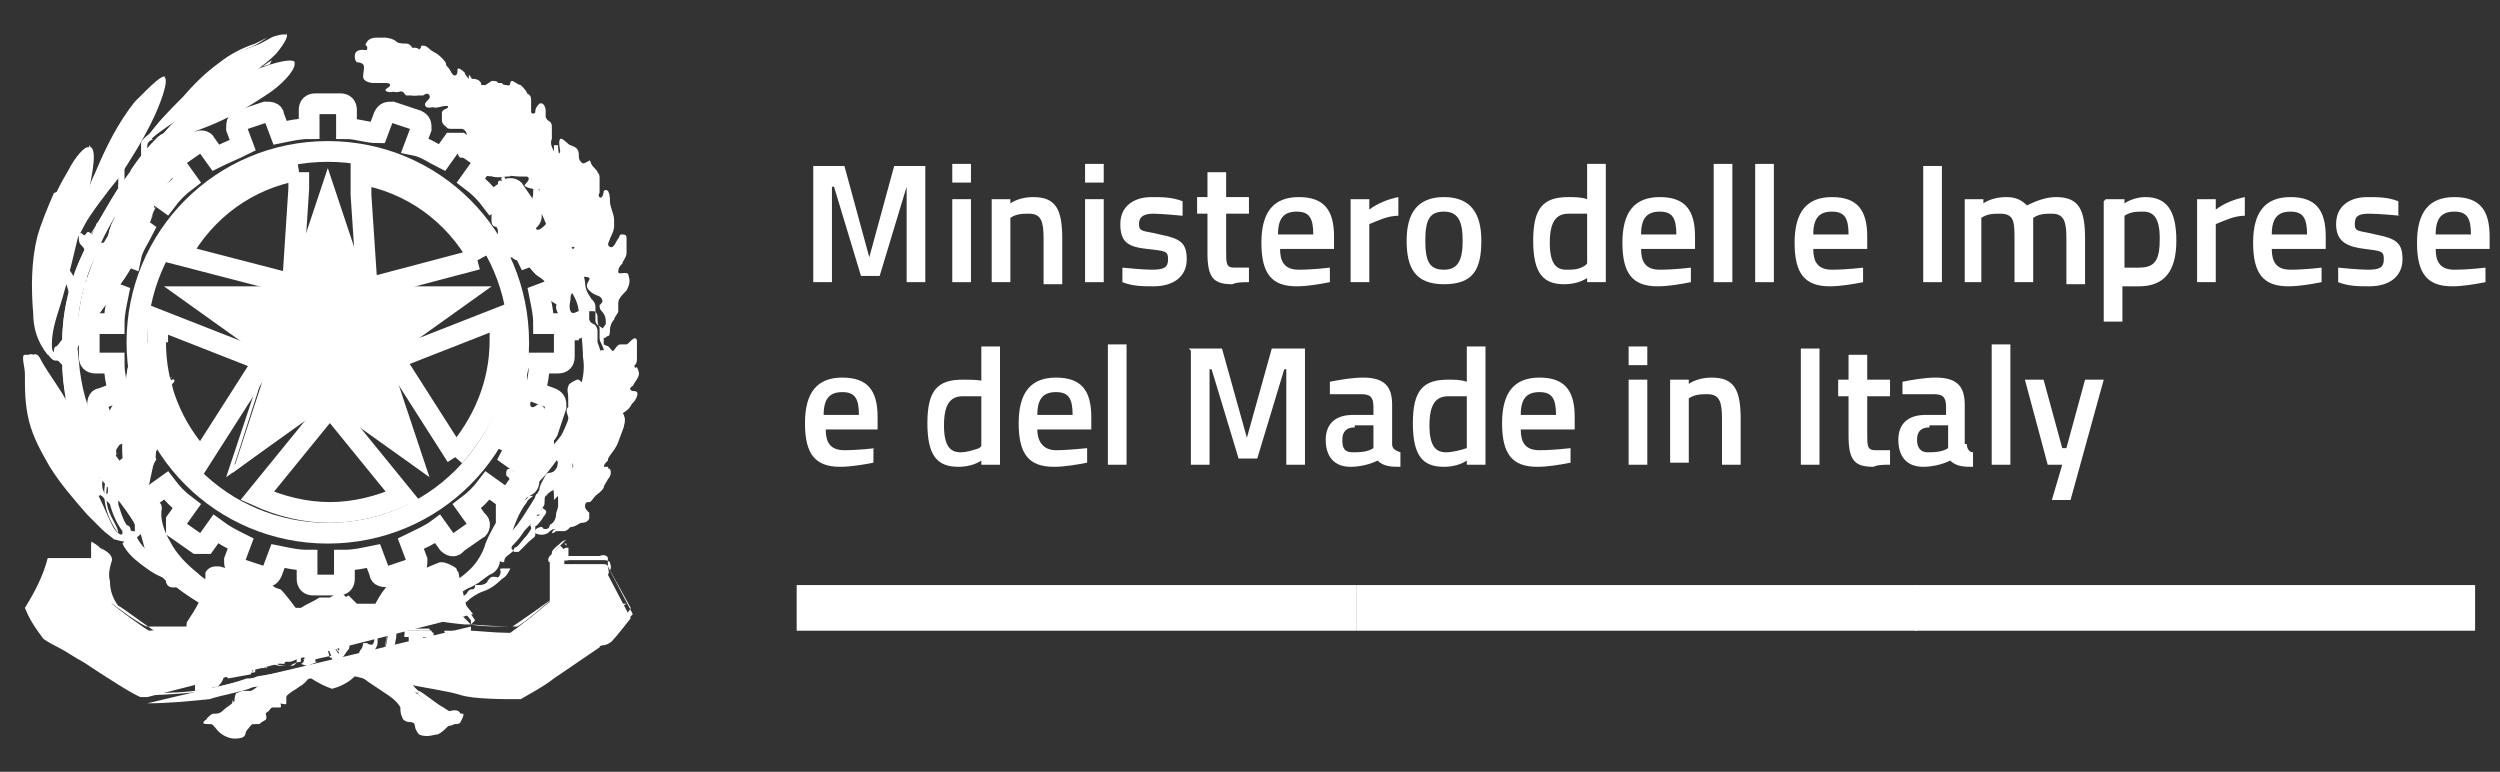 <?xml version="1.0" encoding="UTF-8"?>
<svg id="Layer_1" xmlns="http://www.w3.org/2000/svg" version="1.1" viewBox="0 0 120.5 37.2">
  <rect x="0" y="0" width="120.5" height="37.2" fill="#333333" stroke="none"/>
  <!-- Generator: Adobe Illustrator 29.5.1, SVG Export Plug-In . SVG Version: 2.1.0 Build 141)  -->
  <defs>
    <style>
      .st0 {
        fill: none;
        stroke: #fff;
        stroke-miterlimit: 10;
      }

      .st1 {
        fill: #fff;
      }
    </style>
  </defs>
  <path class="st0" d="M25,16.5c0,5.1-4.1,9.2-9.2,9.2s-9.2-4.1-9.2-9.2S10.7,7.3,15.8,7.3s9.2,4.1,9.2,9.2h0"/>
  <path class="st0" d="M27.4,15.9c0-.2-.1-.3-.3-.3h-.9c0-.5-.1-.9-.2-1.4l.8-.3c.2,0,.2-.2.2-.4h0l-.4-1.2c0-.2-.2-.2-.4-.2l-.8.3c-.2-.4-.4-.9-.6-1.3l.7-.5c.1,0,.2-.3,0-.4h0l-.7-1c0-.1-.3-.2-.4,0h0l-.7.5c-.3-.4-.6-.7-1-1l.5-.7v-.4l-1-.7h-.4l-.5.7c-.4-.2-.8-.5-1.3-.6l.3-.8c0-.2,0-.3-.2-.4h0l-1.2-.4c-.2,0-.3,0-.4.2l-.3.8c-.5,0-1-.2-1.5-.2v-.9c0-.2-.1-.3-.3-.3h-1.2c-.2,0-.3.1-.3.3h0v.9c-.5,0-.9.1-1.4.2l-.3-.8c0-.2-.2-.2-.4-.2h0l-1.2.4c-.2,0-.2.2-.2.4h0l.3.8c-.4.2-.9.4-1.3.6l-.5-.7c0-.1-.3-.2-.4,0h0l-1,.7c-.1.1-.2.3,0,.4l.5.7c-.4.3-.7.6-1,1l-.7-.5h-.4l-.7,1v.4l.7.5c-.2.4-.5.8-.6,1.3l-.8-.3c-.2,0-.3,0-.4.2l-.4,1.2c0,.2,0,.3.2.4h0l.8.3c-.1.5-.2.9-.2,1.4h-.9c-.2,0-.3.1-.3.3v1.3c0,.2.1.3.3.3h.9c0,.5.1.9.2,1.4l-.8.3c-.2,0-.2.2-.2.4h0l.4,1.2c0,.2.2.2.4.2h0l.8-.3c.2.4.4.9.6,1.3l-.7.5c-.1,0-.2.3,0,.4l.7,1c0,.1.3.2.4,0h0l.7-.5c.3.4.6.7,1,1l-.5.7v.4h0l1,.7h.4l.5-.7c.4.3.8.5,1.2.7l-.3.8c0,.2,0,.3.2.4h0l1.2.4c.2,0,.3,0,.4-.2h0l.3-.8c.5.1.9.2,1.4.2v.9c0,.2.1.3.3.3h1.2c.2,0,.3-.1.3-.3h0v-.9c.5,0,.9-.1,1.4-.2l.3.8c0,.2.2.2.4.2l1.2-.4c.2,0,.2-.2.2-.4l-.3-.8c.4-.2.9-.4,1.3-.7l.5.7c.1.1.3.2.4,0l1-.7c.1,0,.2-.3,0-.4l-.5-.7c.4-.3.7-.6,1-1l.7.5h.4l.7-1v-.4h0l-.7-.5c.2-.4.5-.8.6-1.3l.8.3c.1,0,.3,0,.4-.2h0l.4-1.2c0-.2,0-.3-.2-.4h0l-.8-.3c.1-.5.2-.9.2-1.4h.9c.2,0,.3-.1.3-.3v-1.3s.2,0,.2,0ZM23,12.5l-5.3,1.4-.3-4.5v-1c2.4.4,4.5,1.9,5.7,4.1M14.4,8.3v.8l-.3,4.6-5.4-1.4c1.2-2.2,3.3-3.7,5.7-4.1M7.6,16.5v-1.1l5.1,2-3,4.7c-1.4-1.5-2.2-3.5-2.2-5.6M15.9,24.7c-1.2,0-2.4-.3-3.5-.8l3.5-4.3,3.5,4.3c-1.1.5-2.3.8-3.5.8M22,22l-3-4.7,5.1-2v1.1c0,2.1-.8,4-2.2,5.6"/>
  <polygon class="st1" points="15.8 19.4 11.2 22.8 13 17.3 8.3 13.9 14 13.9 15.8 8.5 17.6 13.9 23.3 13.9 18.7 17.3 20.5 22.8 15.8 19.4"/>
  <path class="st1" d="M15.8,8.8l1.6,5v.2h5.5l-4.3,3.1h-.1v.3l1.6,5-4.3-3.1h-.1c0-.1-.1,0-.1,0l-4.3,3.1,1.6-5v-.3l-4.2-3.1h5.5v-.2l1.7-5s-.1,0-.1,0ZM15.8,8.1l-1.9,5.7h-6l4.9,3.5-1.9,5.7,4.9-3.5,4.9,3.5-1.9-5.7,4.9-3.5h-6s-1.9-5.7-1.9-5.7Z"/>
  <path class="st1" d="M22.6,3.8s-.2-.2-.2-.3c0,0-.2-.2-.3-.2s0,.2-.1.3-.2,0-.3-.2-.2-.2-.2-.3-.1-.2-.2-.3-.2-.2-.4-.3c-.2-.1-.3-.3-.5-.3s0,0-.2.2-.1,0-.2,0-.2-.3-.4-.3-.4,0-.5-.1c-.2-.2-.9-.3-1.1,0s0,.1,0,.3-.1.1-.2.1-.4,0-.4.3c0,.1,0,.2.1.3,0,0,.2,0,.3.1s0,.4,0,.6.3.3.5.3h.6c.13,0,.2.03.2.1,0,.1-.1.1-.2.2s.2.2.4.1.1,0,.3,0,.2.2.3.2h.5c.1-.1.5-.2.6,0s-.3.3-.2.5.5,0,.7,0h.4c.2,0,.5-.2.7-.3.2-.1.2-.4.2-.6s0-.4-.2-.6"/>
  <path class="st1" d="M22.5,4.2h-.8c-.2-.1-.5-.1-.8,0s-.6.1-.9.1c-.2,0-.3,0-.1,0,.5,0,1.1-.2,1-.3-.1-.2-.3-.3-.5-.4-.2,0-.4-.1-.5-.1-.2,0-.6-.2-.8-.3-.2,0-.5-.2-.7-.3-.3-.1-.3-.4-.1-.2s.4.2.5.3.4.1.2,0c-.1-.2-.2-.4-.3-.6,0,0,.4.5.6.6s.4.2.5.3c.1,0,0-.1,0-.3s-.2-.3,0-.3.4.6.5.6c.2.1.4.2.6.4.2.1.1-.1,0-.3l-.3-.4h0s.1.2.2.1v-.3s-.2-.2-.3-.2c-.2-.1-.3-.3-.5-.3s0,0-.2.2-.1,0-.2,0-.2-.4-.3-.4c-.2,0-.4,0-.5-.1-.2-.2-.9-.3-1.1,0s0,.1,0,.3-.1.1-.2.1-.4,0-.4.3c0,.1,0,.2.1.3,0,0,.2,0,.3.1s0,.4,0,.6.3.3.5.3h.6c.13,0,.2.03.2.1,0,.1-.1.1-.2.2s.2.2.4.1.1,0,.3,0,.2.2.3.2h.5c.1-.1.5-.2.6,0s-.3.3-.2.5.5,0,.7,0h.4c.2,0,.5-.2.7-.3.2-.1.2-.4.2-.6v-.3s-.1,0-.2.1"/>
  <path class="st1" d="M23,3.8h-.3c-.1,0,0,.2-.1.2h-.7c-.2,0-.3.1-.4.3h0v.4c0,.1.1.2.1.4s-.2.1-.3.3v.4c0,.2.2.3.3.4h.6c.2,0,.3.2.3.3,0,.3-.3.4-.4.6v.4h.4c.1,0,.4,0,.5.1s0,.3,0,.5.2.3.3.3c.2,0,.4.1.6,0h1.1c.2-.3.2-.6.1-.9,0-.2-.1-.4-.2-.6-.2-.4-.3-.9-.5-1.2,0-.1-.2-.2-.2-.3,0,0-.1-.2-.2-.3s-.1-.2-.2-.3,0-.1-.1-.2c0,0-.1-.2-.2-.3-.1-.1-.3,0-.3-.2s-.2-.3-.4-.3"/>
  <path class="st1" d="M25.4,7.5c0-.2-.1-.4-.2-.6-.2-.4-.3-.9-.5-1.2,0-.1-.2-.2-.2-.3,0,0-.1-.2-.2-.3l-.2-.2c-.3.4-.6.7-.9.3-.4-.5-1-.8-1.6-1.1v.6c0,.1.1.2.1.4s-.2.1-.3.3v.4c0,.2.2.3.3.4h.6c.2,0,.3.2.3.3,0,.3-.3.4-.4.6v.4h.4c.1,0,.4,0,.5.1s0,.3,0,.5.2.3.3.3c.2,0,.4.1.6,0h1.1c.2-.3.2-.6.1-.9"/>
  <path class="st1" d="M21.6,4.7v.6c.1,0,.1-.1.1-.2s-.1-.3-.1-.4"/>
  <path class="st1" d="M22.4,7s0,.1.2.2.4,0,.5.1.2.3,0,.3h-.9c-.1,0-.2-.3,0-.6"/>
  <path class="st1" d="M22.9,6.5s0,.2.2.3c.1.1.2.3.1.5,0,0,.4,0,.4-.3s-.1-.4-.8-.5"/>
  <path class="st1" d="M23.4,4.1h-.2c-.2,0-.1.2-.2.4,0,.1-.1.3-.1.4,0,.2,0,.3.2.4v.4c-.1,0-.2.2-.3.4,0,.1,0,.3.1.4.2.2.6.1.8.4s0,.2-.1.3c0,0-.2.1-.3.1,0,0-.2,0-.2.1-.1.1,0,.3.2.4,0,0,.2,0,.2.1h.2c.1,0,.2,0,.3.1,0,0,0,.1.1.2.2.3.7.3,1,.3h.3c.2.1,0,.3-.1.4s.3.2.4.2h.3s.1,0,.2-.1c0,0,.2,0,.3-.1.2-.1.2-.4.3-.6v-.8s0-.1-.1-.2c-.1-.2-.2-.4-.1-.6v-.5c0-.2,0-.3-.2-.4,0,0-.1-.1-.1-.2v-.3c0-.1-.1-.4-.3-.3-.1.1-.2.2-.2.4,0,.1-.2.1-.2,0v-.5c0-.2,0-.3-.2-.4,0-.1-.2-.3-.3-.4-.1,0-.2-.1-.4-.2-.2,0,0,.3-.3.2,0,0-.2,0-.2-.1h-.2c0-.1-.2-.1-.3-.1"/>
  <path class="st1" d="M24.6,8.5c-.3,0-.6.1-.9,0-.6,0-.7-.4-.5-.7s1.2.2,1.4.6"/>
  <path class="st1" d="M3.1,16.4c0-.3-.3.3-.4.3s-.1.2-.1.3c0,.5.5.3.6,1.2s.2-.8,0-1.9"/>
  <path class="st1" d="M3.6,13.6c0-.3-.2-.5-.4-.8s-.1.6-.1.7c.2.4.3.8.2,1.2-.1.9.3-1.1.3-1.1"/>
  <path class="st1" d="M4.5,11.4s-.2-.3-.3-.2-.1.2-.2.1-.2-.1-.2.1,0,.3.1.4c.1.1.2.2.2.4,0,.1.4-.8.4-.8"/>
  <path class="st1" d="M6,8v.7c0,.1-.2.3-.3.4v-.7c0-.3.2-.3.2-.3"/>
  <path class="st1" d="M4.6,11.7h.7c.3-.1.2.2-.1.3h-.7v-.2l.1-.1Z"/>
  <path class="st1" d="M4.4,13.8c-.3,0-.5.2-.8.4-.2.2.2-.9.3-1s.3,0,.3.2-.2.2-.2.2h.5c.2,0,0,.1,0,.1"/>
  <path class="st1" d="M7.4,6.7s-.3.1-.3.3v.4l-.3.3v-.8c0-.2.5-.5.7-.7s-.2.5-.2.5"/>
  <path class="st1" d="M5.2,22.9v.8c0,.2-.2.1-.3,0s-.2,0,0,.2.3.3.4.4c.1.4.3.9.6,1.3,0,.3,0,.6.6,1.3.5.5,1.1.8,1.7,1.1,0-.5-.3-.9-.7-1.2-.4-.2-.7-.5-.9-.9-.1-.2,0-.3-.2-.3s0-.2-.3-.3c-.2-.3-.3-.7-.4-1,0-.2,0-.5.3-.5.2,0-.4-.5-.7-.9"/>
  <path class="st1" d="M16.9,32.2s.6.5.9.7l.9.6c.3.2.5.4.6.6,0,.2,0,.3.1.5,0,.1.2.2.3.2s.3,0,.3.2c0,.1.1.3.2.4.2.1.5.1.8,0,.2-.1.4-.2.5-.4,0,0,.4,0,.5-.2s.3-.2.2-.4-.3-.2-.6-.1c-.5-.2-1-.4-1.4-.8-.4-.2-.6-.6-.9-.9l-2.5-.5v.2l.1-.1Z"/>
  <path class="st1" d="M19.4,34.1c0,.2,0,.3.1.5,0,.1.2.2.3.2s.3,0,.3.2c0,.1.1.3.2.4v-.3c.1-.1.2-.2.4-.3.1,0,0-.2,0-.1s-.2.2-.3.3-.1,0,0-.2.3-.2.2-.2-.2-.1-.3-.2c-.2-.2-.4-.3-.6-.5s-.5-.3-.6-.4,0,0,.2-.1.7,0,1,0c-.3-.2-.5-.5-.7-.8l-2.5-.5h0v.2s.6.5.9.7l.9.6c.3.2.5.4.6.6M19.6,34.3h.3s.1.2,0,.2h-.3s-.1-.2,0-.3"/>
  <path class="st1" d="M15.2,32.3c-.2.2-.3.4-.5.6-.2.2-.5.3-.6.4s-.3.2-.3.3v.3c0,.1-.2,0-.4,0s-.1,0-.3.2c0,0-.2.2-.3.2,0,0-.2,0-.1,0s.2.3.1.4c0,0-.2.1-.3.2h-.3c-.1,0-.2.2-.3.3s0,.2-.2.3c-.3,0-.6,0-.9-.2-.2-.1-.4-.3-.5-.5h-.3c-.1,0-.1-.1,0-.2s.2-.2.3-.2c.2,0,.3,0,.5-.2.1-.1.3-.2.5-.4,0,0,0-.3.1-.4.1,0,.2-.1.3-.1h.4s.2-.1.3-.2c.1,0,.3-.1.4-.2l.5-.4,2.1-.3s-.2.1-.2.1Z"/>
  <path class="st1" d="M13,32.6s-.4.3-.5.4h.4c.1,0,.4-.1.5,0s.1.2,0,.3-.2.2-.4.3c-.2,0-.3.2-.4.3,0,0-.3.3-.4.4s-.2.2-.1.3,0,0,.1,0c0,0,.2-.1.3-.1h.1c.1,0,.2-.1.3-.2.1,0,.1-.2.2-.2h.4c.1,0,0-.2,0-.3s.2-.2.3-.3.4-.2.6-.4c.2-.2.4-.4.5-.6l-2.2.3s.3-.2.3-.2ZM12.4,34.7h-.5s0,.2-.2,0c-.2-.1-.5-.2-.8-.2s-.7,0-.5,0,.3,0,.8.2c.3,0,.5.2.5.5,0-.1.2-.3.3-.3h.3c.1,0,.2,0,.3-.2v-.3c0-.1-.2.2-.3.2M11.3,33.9h.5c.2-.1.3-.3.3-.5h-.1c0,.13-.03.23-.1.3-.1.1-.3.2-.5.2-.1,0-.2-.1-.2-.2v.2c0,.1.1.2.2.2"/>
  <path class="st1" d="M7.1,33.6h-.3c-.2,0-1.9-1.1-2.8-1.7-.4-.2-.8-.5-1.2-.7-.2-.1-.4-.2-.7-.4-.3-.4-.6-.8-.8-1.3h0c.5-.8.9-1.6,1.1-2.5h2v-.8h.1c.5.3.7.5.7.8h0c-.1.4-.1.7-.1,1,0,.4.1.8.3,1.1.2.2,1.7,1.3,1.8,1.3l1.9-.2h-.1v-.2c.2-.3.4-.6.6-1,.2-.4.3-.8.3-1.2v-.2c.1-.2.3-.3.5-.3h.2c.1,0,2.4.9,2.5.9s.8.9.9,1.1h.5c.3-.2.6-.3.9-.5h.5l.5-.3h0l.6.6h1.1c.2-.4.4-.7.7-1,.1,0,2.1-.9,2.4-1h.1c.2,0,.6.2.7.3l.4,1.7.4.5M22.7,30.2v.2c.2,0,1.2.1,1.7.1h.2c.7-.5,1.3-1,1.9-1.5v-1.9c-.1,0-.1-.2,0-.3h0l.5-.5h0l.2.2h0v.7h1.8c.1,0,.3,0,.3.1s.1.3,0,.4l1.1,2.1h0s-.7.9-.9,1.1c-.1.1-.3.2-.4.2,0,0-.2,0-.2.1l-2.2,1.5c-.5.4-1.1.7-1.6,1h-.2c-.6,0-2.1,0-2.7-.2s-2.1-.4-2.4-.5h-1.2c-.5-.1-1-.3-1.5-.4-.3.3-.7.5-1.1.6-.3-.1-.7-.3-1-.5l-2.5.4c-.2,0-.3,0-.5.1-.6.2-1.3.3-1.9.5-1,.1-2,.2-3,.2"/>
  <path class="st1" d="M27.1,26.1l.2.2v.7h1.8c.1,0,.2,0,.3.1,0,.1.1.2,0,.4l1.1,2.1s-.7.8-.9,1-.5.2-.6.4l-2.2,1.5c-.4.2-1.5,1-1.6,1h-.2c-.6,0-2.1,0-2.7-.2s-2.1-.4-2.4-.5-.8,0-1.2-.2c-.5-.1-1-.3-1.5-.4-.3.3-.7.5-1.1.6h0c-.3-.1-.7-.3-1-.5l-2.5.4c-.3,0-1.4.4-2.5.6-1,.1-2,.2-2.9.2h-.3c-.2,0-1.9-1.1-2.8-1.7s-1.3-.7-1.8-1c-.3-.4-.6-.8-.8-1.3.5-.7.9-1.6,1.1-2.4h2v-.8c.7.3.8.5.8.7-.1.3-.2.7-.1,1,0,.4.1.8.4,1.2.1,0,1.8,1.3,1.9,1.3l2-.2-.2-.2c.2-.3.4-.7.6-1.1.2-.4.3-.9.4-1.3.1-.1.3-.2.4-.2h.2c.2,0,2.4.9,2.5.9s.9,1.1.9,1.1h.5c.3-.2.6-.3.9-.5h.5l.5-.3.6.6h1.1c.2-.3.5-.7.7-1,.1,0,2.1-.9,2.3-1h0c.2,0,.6.2.6.3s.4,1.7.4,1.7l.4.6-.2.2s1.3.1,1.9.1h.3c.2,0,1.9-1.5,1.9-1.5v-1.9s-.1-.2,0-.3l.5-.5M27.1,26.1h0c-.2.2-.4.3-.5.5v.4s.1.1.1.2v1.6c-.7.5-1.4,1-2,1.4h-.2c-.5,0-1.4,0-1.8-.1h0v-.2h0l-.4-.5c-.1-.5-.3-1.6-.4-1.7s-.5-.4-.7-.4h-.1c-.2,0-2.2.9-2.4,1-.3.3-.5.6-.7,1h-1l-.6-.6h0l-.5.3h-.5c-.3.1-.6.3-.9.5h-.4c-.3-.4-.6-.7-.9-1.1-.1,0-2.4-.9-2.5-1h-.1c-.2,0-.4.1-.5.3v.2c0,.4-.2.9-.5,1.2-.1.4-.3.7-.6,1v.1h-1.9c-.2,0-1.6-1-1.8-1.2-.2-.3-.3-.7-.3-1.1,0-.3,0-.6.1-.9h0c0-.4-.2-.6-.7-.9h0v.8h-2.1c-.2.8-.6,1.6-1.1,2.4h0c.2.5.5.9.8,1.3.2.1.4.3.7.4.4.2.8.4,1.2.7.9.6,2.6,1.6,2.8,1.7h.3c1,0,2,0,3-.2.7-.1,1.3-.3,1.9-.5.2,0,.3,0,.5-.1l2.5-.4c.3.2.7.4,1,.5h0c.4-.2.8-.4,1.1-.6.5.2,1,.3,1.5.4h1.3c.3,0,1.6.3,2.4.5s2.1.2,2.7.2h.2c.6-.3,1.1-.6,1.6-1l2.2-1.5s.1,0,.2-.1c.2,0,.3-.1.4-.2.2-.2.9-1,.9-1.1h0l-1.1-2v-.4c0-.1-.2-.2-.4-.1h-1.6v-.6h-.1l-.2-.2h0"/>
  <path class="st1" d="M18.6,29.5l2.8-1.6c.2-.1.3-.2,0-.2-.4,0-.8.2-1.2.4-.4.2-1,.5-1.1.5-.2.2-.3.4-.4.6s0,.2,0,.2"/>
  <path class="st1" d="M5.2,26.9c0-.1-.4-.3-.5-.4v.7c.3,0,.6,0,.5-.2"/>
  <path class="st1" d="M2.9,27.4c-.2,0-.3.1,0,.2.9.4,1.7.9,2.5,1.5-.1-.3-.2-.7-.2-1v-.8h-2.4"/>
  <path class="st1" d="M29.1,27.3c.3-.1,0-.1-.2-.1h-2.1v1.7h-.2c.4-.4.9-.7,1.4-1s.9-.5,1.1-.6"/>
  <path class="st1" d="M10.5,27.8c.8.5,1.5.9,2.4,1.3.3.2.7.3,1.1.3-.2-.3-.7-.9-.8-.9s-1.9-.7-2.4-.9c-.3,0-.4.1-.3.2"/>
  <path class="st1" d="M16,30.3c0,.2.1.4.2.5.2.3.2.7,0,1-.1,0-.3.2-.5.2h-.4c-.1,0-.5.1-.7.2l-1,.2,1.4-.2c.3.2.7.3,1,.5.4-.2.8-.4,1.1-.6h0s0-.1.1-.2c.2-.1.7-.4.8-.5.1-.1.2-.3.2-.4v-.6c0-.2-1.3-1.2-1.3-1.2.3.4.7.9,1.1,1.3,0,.1.1.3,0,.5,0,.1-.2.1-.3,0h-.2s0,.2-.1.3-.1.3-.2.3h-.3c-.2.2-.4.3-.6.5-.2,0-.3,0-.4-.1.4-.2.5-.2.6-.3s.2-.3.3-.4,0-.4,0-.6-.1-.3-.3-.5c-.1-.3-.2-.6-.4-.9-.2-.2-.6-.1-1.1-.1h-.2c.3,0,.7,0,1,.1.2.2.3.4.3.7"/>
  <path class="st1" d="M27.4,27v-.6h-.1c-.1,0-.3.2-.4.3-.1.1,0,.4.5.3"/>
  <path class="st1" d="M3.1,30.6h0l-.2-.2c-.1,0-.2-.2-.2-.3v-1h.3c.1,0,.2,0,.3-.1v-.2s0-.2-.2-.2h-.1l-.7,1c0,.1-.2.2,0,.3h0l-.5-.3h0c.1,0,.2-.1.2-.2l.6-.9h0s.2-.2,0-.3h0l.6.4c.1,0,.2.2.3.4v.4c-.1.1-.3.2-.5.2h-.2v.6c0,.2.1.4.2.6h0"/>
  <path class="st1" d="M2.7,28.1l.6.4c.3.2.4.5.2.7,0,.1-.3.2-.4.2h-.2v.7c0,.2.1.4.2.6h-.2c-.1-.2-.2-.4-.1-.5v-1h.3c.1,0,.2,0,.3-.2v-.4h-.2l-.7,1c0,.1-.2.3-.1.4h0l-.5-.3h0c.1,0,.2-.2.3-.3l.6-.9c0-.1.2-.3.1-.4h0M2.7,28.1h0v.3h0l-.6.9h0s-.1.2-.2.2h0l.5.3h0v-.3h0l.3-.4v.9c0,.1.1.3.2.3h.2v.1h0c0-.2-.1-.4-.2-.6v-.5h.2c.2,0,.4,0,.5-.2,0-.1.1-.3,0-.4,0-.2-.2-.3-.3-.4l-.5-.4h0M2.7,29.1l.3-.5h.1l.1.2v.2s-.1.1-.2.1h-.3"/>
  <path class="st1" d="M4.1,31.3h0l-1-.6h0c.1,0,.2-.1.2-.2l.6-1s.1-.2,0-.3,0,0,0,0h0l.8.5c.1,0,.2.1.2.1h0v.3h0s-.3-.2-.4-.3h-.3c0-.1-.2.3-.2.3l.2.2h.1l-.2.3h0s0-.1-.1-.2h-.2l-.3.4.3.2c.1,0,.3.1.4.1h.1l-.3.2h0"/>
  <path class="st1" d="M4.1,29l.8.5s.1,0,.2.1h0v.3h0c0-.1-.3-.3-.4-.4,0,0-.2,0-.3-.1l-.3.4.3.2h.1l-.2.2h0s-.1-.2-.2-.2h-.2c0-.1-.4.5-.4.5l.3.2c.1,0,.3.1.4.1h.1l-.3.2-1-.6h0c.1,0,.2-.2.3-.3l.6-.9c0-.1.2-.3.1-.4h0M4,28.9h0v.3h0l-.6.9h0s-.1.2-.2.2h0l1,.6h0l.3-.2h-.1c-.1,0-.3,0-.4-.1l-.2-.2.3-.5h.1l.1.2h0l.2-.2h0l-.2-.2.2-.3h.2v.1c.1,0,.4.2.4.3s0,0,0,0h0v-.3M5,29.4h-.2l-.8-.5h0"/>
  <path class="st1" d="M4.7,31.7h0l-.5-.3h0c.1,0,.2-.1.2-.2l.6-1s.1-.2,0-.3h0l.6.3c.1,0,.3.2.3.4v.4c-.1.2-.3.3-.5.2-.1,0-.3,0-.4-.1,0,0-.1,0-.2-.1h.3c.1,0,.3,0,.3-.2s0-.3-.1-.4h-.1l-.6,1c0,.1-.1.2,0,.3h0"/>
  <path class="st1" d="M5.2,29.8l.6.4c.3.2.5.5.3.8,0,.1-.2.2-.4.2h-.4s-.1,0-.2-.1h.3c.1,0,.3,0,.4-.2s0-.4-.2-.5h-.2l-.7,1c0,.1-.1.2,0,.4h0l-.5-.3h0c.1,0,.2-.2.3-.3l.5-.9c0-.1.2-.3,0-.4h0M5.3,29.7h0v.3h0l-.5.9h0s-.1.2-.2.2h0l.5.3h0v-.4h0l.2-.4h0l.2.2c.1,0,.3.1.4.1.2,0,.4,0,.5-.3v-.5c0-.2-.2-.3-.4-.4l-.6-.3h0M5.3,30.7l.3-.6h.1c.1.1.2.3.2.4h0c0,.1-.2.2-.3.2h-.3"/>
  <path class="st1" d="M6.4,32.7h0c-.1-.1-.2-.3-.1-.4v-1.7h0l.4.2h0v1.4l.7-.8c.2-.2.3-.3.2-.4s0,0,0,0h0l.4.2h0l-1.4,1.5s-.2,0-.2,0Z"/>
  <path class="st1" d="M6.2,30.5l.4.2h0v1.6l.7-.8c.1-.2.3-.3.2-.5h0l.4.2-1.4,1.5c-.1-.1-.2-.3-.2-.5v-1.7h0M6.3,30.4h0v.3h0v1.3c0,.2,0,.3.1.5h0l1.4-1.5h0l-.4-.2h0s0,.2-.2.4h0l-.6.7v-1.1h0v-.2h0l-.4-.2h0"/>
  <path class="st1" d="M7.9,33h0s.1-.2,0-.3v-1.1c0-.1,0-.3-.1-.3s0,0,0,0h.7c.4,0,.6.2.6.4s0,.3-.2.4c.2,0,.4.3.4.5s-.1.4-.3.5c-.2,0-.4.1-.6.1h-.5M8.6,32.8h0c.1,0,.2,0,.3-.1v-.2c0-.2-.2-.3-.4-.3h-.2v.6s.3,0,.3,0ZM8.3,31.9h0s.4,0,.4-.3c0-.1-.1-.2-.3-.2h-.2v.5h.1Z"/>
  <path class="st1" d="M8.6,31c.4,0,.5.2.6.4,0,.2-.1.3-.3.4.3,0,.5.2.5.5,0,.2-.1.4-.3.5-.2,0-.4.1-.6.1h-.5c.1,0,.1-.3.1-.4v-1.1c0-.1,0-.3-.1-.4h.7M8.3,31.8h0c.2,0,.4,0,.4-.3,0-.2-.1-.3-.3-.3h-.2v.5M8.6,32.7c.2,0,.4-.1.4-.4s-.2-.4-.5-.4h-.3v.7h.3M8.5,30.9h-.7v.3h0v1.1h0v.3h.5c.2,0,.4,0,.6-.1.2-.1.4-.3.4-.6,0-.2-.2-.4-.4-.5.1,0,.2-.2.2-.3,0-.3-.2-.5-.6-.5M8.3,31.1h.1c.1,0,.2,0,.2.2h0s0,.1-.1.2h-.3v-.5s.1.1.1.1ZM8.3,31.9h.2c.2,0,.4,0,.4.3v.2s-.2.1-.3,0h-.2v-.6s-.1.1-.1.1Z"/>
  <path class="st1" d="M9.4,32.9h0v-1.4c-.1-.1-.1-.3-.2-.3s0,0,0,0h.8c.3,0,.5.1.5.4,0,.2,0,.3-.2.4.2,0,.4.2.5.5,0,.2-.1.4-.3.6-.2,0-.4.1-.6.2h-.5M9.8,32.7h.2c.1,0,.2,0,.3-.1v-.2c0-.2-.2-.3-.4-.3h-.3v.7s.2-.1.2-.1ZM9.8,31.8h0s.4,0,.4-.3c0-.1-.1-.2-.3-.2h0l-.2-.2v.7h.1Z"/>
  <path class="st1" d="M10,30.9c.3,0,.5.1.5.3s0,.3-.2.4c.3,0,.5.2.5.5,0,.2-.1.4-.3.5-.2,0-.4.2-.6.2h-.5c.1,0,.1-.3,0-.4v-1.1c-.1-.1-.1-.3-.3-.4h.8M9.7,31.6h0c.2,0,.4,0,.4-.3,0-.1-.1-.3-.3-.3h-.2v.6M9.8,32.5h.2c.2,0,.5-.1.4-.4,0-.2-.2-.4-.4-.3h-.3v.7M10.1,30.8h-.8v.1h0s.1.1.1.3h0v1h.1v.3h.5c.2,0,.4,0,.6-.2.2-.1.3-.3.3-.6,0-.2-.2-.4-.4-.5.1,0,.2-.2.1-.4,0-.3-.2-.4-.6-.4M9.7,31h.2c.1,0,.2,0,.2.2s-.3.3-.4.3h0v-.5ZM9.8,31.7h.2c.2,0,.3.1.4.3v.2s-.2.1-.3.1h-.2v-.6s-.1,0-.1,0Z"/>
  <path class="st1" d="M10.9,32.6h0v-.3l-.2-1.1c0-.1,0-.3-.1-.3h.5c-.1,0,0,.1,0,.2l.2,1.2h.4c.2,0,.3-.1.4-.2h0v.4h0l-1.1.2"/>
  <path class="st1" d="M11.2,30.6h0c-.1,0,0,.3,0,.4l.2,1.2h.4c.2,0,.4-.1.5-.2h0v.4l-1.2.2h0c.1,0,0-.3,0-.4l-.2-1c0-.1,0-.3-.2-.4h.5M11.2,30.6h-.5v.2h0s.1.1.1.3h0l.2,1h0v.3h0l1.1-.2M12.2,32.4v-.4h0c-.1.2-.4.2-.6.2h-.3l-.2-1.2h0v-.3h0"/>
  <path class="st1" d="M12.3,32.3h0v-.3l-.2-1.1c0-.1,0-.3-.1-.3h.5v.2l.2,1.1c0,.1,0,.3.1.3h-.5"/>
  <path class="st1" d="M12.5,30.4h0c-.1,0,0,.3,0,.4l.2,1c0,.1,0,.3.2.4h-.5c.1,0,0-.2,0-.3l-.2-1c0-.1,0-.3-.2-.4h.5M12.5,30.4h-.5v.2h0s.1.1.1.3h0l.2,1h0v.3h.5v-.2s-.1-.1-.1-.3h0l-.2-1h0v-.3h0"/>
  <path class="st1" d="M13.7,32c-.6,0-1-.4-1-1,0-.2,0-.4.2-.6s.4-.4.7-.4h.5v.3h-.5c-.2,0-.3.1-.4.2,0,.1-.1.3-.1.5,0,.4.3.6.7.6h.1c.2,0,.4-.1.5-.3h0v.3h0c-.1,0-.3.1-.4.2h-.2"/>
  <path class="st1" d="M13.9,30.1h.2v.3h-.5c-.4,0-.6.4-.5.8h0c0,.4.3.7.7.7h.1c.2,0,.4-.1.6-.3h0v.3c-.2,0-.4.1-.5.2h-.2c-.5,0-.9-.3-1-.8s.2-1,.7-1.1h.3M13.8,30h-.3c-.3,0-.5.2-.7.4-.2.2-.2.5-.2.8,0,.5.5.9,1,.9h.3c.2,0,.3,0,.4-.2h0v-.3h0c-.2.1-.3.2-.5.3h-.1c-.3,0-.6-.3-.6-.6v-.5c0-.1.2-.2.4-.2h.4v-.3M14,30.1h-.2"/>
  <path class="st1" d="M14.5,32h0c.1,0,.2-.2.2-.4h0l.3-1.2v-.2h.5l.8,1.3c0,.1.2.2.3.3h-.6v-.1l-.2-.5h-.6v.7h.1l-.5.2M15.1,30.9h.5l-.3-.6v.6h-.2Z"/>
  <path class="st1" d="M15.4,29.9l.8,1.3c0,.2.2.3.3.3h-.6c.07,0,.07-.07,0-.2l-.2-.4h-.7v.5c0,.13.03.23.1.3h-.5c.1,0,.2-.2.2-.4l.3-1.2v-.3h.4M15.1,30.9h.5l-.4-.8-.2.8M15.4,29.8h-.4v.1h0v.2h0l-.2,1.3h0c0,.1,0,.3-.2.4h.5M15.1,31.8h0v-.6l.7-.1.2.3h0v.2M15.9,31.7h.6v-.2h0c-.1,0-.2-.2-.3-.3h0l-.8-1.3h0M15.2,30.8v-.5c.1,0,.4.4.4.4h-.4v.1Z"/>
  <path class="st1" d="M18.4,32h0c.1,0,.1-.2.1-.3l.2-1.1v-.3h.5c-.1,0-.1.3-.1.4l-.2,1.1v.3h-.5"/>
  <path class="st1" d="M18.7,30.1h.5c-.1,0-.2.3-.2.5l-.2,1v.4h-.5c.1,0,.2-.3.2-.5l.2-1v-.4h0M18.7,30.1h0v.3h0l-.2,1h0c0,.1,0,.3-.1.3h.5v-.3h0l.2-1h0c0-.1,0-.3.1-.3h-.6"/>
  <path class="st1" d="M19.6,32.2h0s.1-.2.1-.3v-1.2c.1,0,0,0,0,0h-.2v-.3h1.3c0,.1.1.1.1.1h0v.3h-.1l-.2-.1h-.2v1.2c-.07.13-.07.23,0,.3h-.5"/>
  <path class="st1" d="M19.5,30.3h1.2c0,.1.1.1.1.1v.3h-.1s-.1-.1-.2-.1h-.2l-.2,1.3c0,.2,0,.3.1.4h-.5c.1,0,.2-.3.2-.4l.2-1.2h-.6v-.3M19.5,30.3h0v.3c-.13,0-.17,0-.1,0h.5v1.2h-.1c0,.1,0,.2-.1.3h0l.6.1h0c-.1,0,0-.2,0-.3h0v-1.2h.5v-.3h.1-1.2c0-.1-.1-.1-.1-.1"/>
  <path class="st1" d="M22,32.7h0c.07,0,.07-.07,0-.2v-.4h-.8l-.2.4v.2h-.5c.1,0,.2-.2.3-.4h0l.6-1.1v-.2h.4l.4,1.6c0,.1,0,.3.2.4h-.6M21.9,31.7l-.2-.6-.3.5h.5v.1Z"/>
  <path class="st1" d="M21.5,30.7h.4l.4,1.6c0,.2.1.3.2.4h-.6c.1,0,.1-.1,0-.3v-.4h-.8l-.2.4c0,.2-.1.2,0,.3h-.5c.2-.1.2-.3.3-.4l.6-1.1s.1-.2,0-.3h0M21.9,31.7l-.2-.7-.4.7h.5M21.5,30.6h0v.1h0l-.6,1.1h0c0,.1-.1.2-.3.3h.5v-.2l.2-.3h.6v.5h0v.1h.6c-.1,0-.2-.2-.2-.3h0l-.4-1.5h-.5M21.5,31.5l.2-.4v.5c.1,0-.2,0-.2,0v-.1Z"/>
  <path class="st1" d="M22.7,32.8h0c.1,0,.1-.2.1-.3v-1.4h.5c-.1,0-.1.2-.1.3v1.2h.3c.1,0,.3,0,.4-.1h0l-.2.4h-1.2"/>
  <path class="st1" d="M22.8,30.9h.5c-.1,0-.1.3-.1.4v1.2h.3c.2,0,.3,0,.4-.2h0l-.2.4h-1.1c.1,0,.1-.3.1-.4v-1.5h0M22.8,30.8h0v.3h0v1.1h0c0,.1,0,.3-.1.3h1.2l.2-.4h0c-.1,0-.2.1-.4.1h-.4v-1.2h0c0-.1,0-.3.1-.3h-.5"/>
  <path class="st1" d="M24.3,32.8h0c.1,0,.1-.2.1-.3v-1.2c0-.1,0-.3-.1-.3h.5c-.1,0-.1.2-.1.3v1.1c0,.1,0,.3.1.3s0,0,0,0h-.5v.1Z"/>
  <path class="st1" d="M24.3,30.9h.5c-.1,0-.1.3-.1.4v1.1c0,.1,0,.3.1.4h-.5c.1,0,.1-.3.1-.4v-1.1c0-.1,0-.3-.1-.4h0M24.3,30.9h0v1.8h.5v-1.7h-.6l.1-.1Z"/>
  <path class="st1" d="M25.4,32.9h0v-.4h0l-.3-1.3c0-.1,0-.2-.1-.2h0l.4-.3h0l1.3.9c.1,0,.2.1.4.2h0l-.5.3h0v-.2l-.4-.2-.5.4v.4c.1.2.2.2.2.2h0l-.4.3h0M25.5,31.6l.4-.3-.5-.3v.6s.1,0,.1,0Z"/>
  <path class="st1" d="M25.3,30.6l1.3.9c.1.1.3.2.4.2h0l-.5.3h0c0-.07-.03-.17-.1-.3l-.4-.2-.6.4v.4c.1.1.2.2.3.2h0l-.4.3h0v-.5l-.3-1.3s0-.2-.1-.2h0l.4-.2M25.5,31.7l.5-.3-.6-.4.2.8M25.3,30.6h0l-.4.2h0v.1h0l.3,1.2h0v.4M25.4,32.7h0l.4-.3h0v-.2l-.2-.4.5-.3.3.2h.1v.2M26.5,32h0l.5-.3h-.1c-.1,0-.2,0-.3-.1h0l-1.3-.9h0M25.5,31.7v-.5c-.1,0,.3.3.3.3l-.3.3s0-.1,0-.1Z"/>
  <path class="st1" d="M27.1,31.7h0v-.3l-.7-.9c0-.1-.1-.2-.3-.2h0M26,30.2l.3-.2h.2l1.5.4-.6-.8c0-.1-.1-.2-.3-.2h0l.4-.3h0v.3l1,1.3h-.5l-1.4-.4.6.8c0,.1.1.2.3.2h0M27.6,31.4l-.4.3h0"/>
  <path class="st1" d="M27.5,29.1h0c0,.13.03.27.1.4l.9,1.3h-.5l-1.5-.4.6.9c0,.1.1.2.3.2h0l-.4.3h0v-.4l-.7-.9c0-.1-.1-.2-.3-.2h0l.3-.2h0l1.6.4-.6-.8c0-.1-.1-.2-.3-.2h0l.4-.3M27.5,29h0l-.4.3h0M27.1,29.3h0c.07,0,.13.07.2.2l.5.7-1.4-.4h-.2l-.3.2h0c.07,0,.13.07.2.2l.7.9c.1.1.1.2,0,.3h0l.4-.3h0c-.07,0-.13-.07-.2-.2h0l-.5-.7,1.3.4h.5l-.9-1.3c-.1-.1-.1-.2,0-.3h0"/>
  <path class="st1" d="M28.6,30.7h0v-.6l-.3-1.2c0-.1,0-.2-.1-.2h0l.4-.2h0l1.3.9s.2.1.4.2h0l-.5.4h0v-.2l-.4-.2-.5.4v.4c.1.2.2.2.2.2h0l-.4.3h0M28.8,29.5l.4-.3-.5-.4v.6s.1.1.1.1Z"/>
  <path class="st1" d="M28.5,28.5l1.3.9c.1,0,.3.2.4.2h0l-.5.3h0c0-.1,0-.2-.1-.3l-.4-.2-.6.4v.4l.2.2h0l-.4.3h0v-.5l-.3-1.2s0-.2-.1-.2h0l.4-.2M28.7,29.5l.5-.3-.6-.4.2.8M28.5,28.4h0l-.4.2h.2c0,.1.3,1.4.3,1.4h0v.4h0l.4-.3h0v-.2l-.2-.4.5-.3.3.2h.1l.5-.3h-.1c-.1,0-.2,0-.3-.1h0l-1.3-.9h0M28.8,29.3v-.5c-.1,0,.3.3.3.3l-.3.2Z"/>
  <path class="st1" d="M22.7,30.1h-.3c-1.1-.1-2.1-.3-3.2-.5.5-.2.1-.1,1-.2.4,0,2-.3,2-.3v.5l.5.5Z"/>
  <path class="st1" d="M9.4,30.4c.7,0,1.3-.2,1.9-.4.6-.2,1.3-.3,2-.4-.3-.2-.7-.3-1-.4-.8-.2-1.6-.3-2.5-.2l-.6,1.2.2.2"/>
  <path class="st1" d="M8.4,6c-.8.6-1.5,1.3-2,2.1-1,1.3-1.8,2.8-2.5,4.3-.6,1.3-.9,2.7-.9,4.2,0,.9,0,1.8.2,2.8,0,.3.2.5.3.7s.4,1.1.5,1.3c.3.7.8,1.4,1.3,2,.6.7,1.2,1.5,1.6,2.3.2.6.1,1.1.4,1.5.2.3.4.5.7.8,0,0,0,.4.5.3.9.7,1.9,1.2,2.9,1.8.6-.2,1.2-.3,1.8-.4-.6-.3-1.1-.7-1.6-1.1-.3-.3-.3-.5-.7-.5-.2,0-.3,0-.3.2v.1s-.8-.5-1.1-.8c-.5-.4-1-.9-1.3-1.5-.3-.5-.5-1.1-.4-1.6,0-.2-.1-.3-.2-.3s-.2.1-.2.2c-.2-.3-.5-.8-1-1.4-.6-.7-1.1-1.4-1.6-2.2-.6-1-.9-2.2-1-3.4-.2-1.5,0-3.1.6-4.6.5-1.3,1.1-2.4,1.9-3.5.8-1,2.3-3.3,2.3-3.3"/>
  <path class="st1" d="M5.7,23.5v-.4c0-.2-.4-.3-.4-.5v-.2s.1-.1.2-.1h0c0-.1-.2-.2-.2-.3-.2,0-.6-.1-.7,0,0,0,0,.1-.1.2,0-.3-.2-.6-.4-.9-.1-.2-.3-.4-.5-.5.1.3.2.6.3.7.3.7.8,1.4,1.3,2,.6.7,1.2,1.5,1.6,2.3.1.4.2.7.3,1.1.2.1.4.2.5.4-.3-.8-.6-1.6-1-2.3-.3-.5-.6-.9-1-1.3"/>
  <path class="st1" d="M3.2,19.4c0,.3.2.5.3.7,0,0,0,.2.1.3,0-.2,0-.5-.2-.7s-.3-.5-.2-.8c0-.4,0-.9-.2-1.3h0c0,.8.2,1.5.2,1.8"/>
  <path class="st1" d="M27.4,19.6v-.4c0-.2-.1-.4,0-.6,0-.1.2-.2.4-.3h.1s.2.2.3.2h.3c.3-.1.5-.4.6-.8v-.5c0-.1,0-.4.1-.5s.2.1.3.2.2-.3.4-.3h.3c.1,0,.4-.5.5-.2v.9c0,.1,0,.2-.1.3s0,0,0,.1,0,0,.1,0c0,0,.1.2.1.3,0,.2-.2.4-.3.6,0,0-.2.1-.1.2s.2,0,.3.1-.1.5-.3.6c-.3.2-.5.3-.8.4h-1.6c-.3,0-.5-.3-.5-.6"/>
  <path class="st1" d="M27.4,19.7v-.5c0-.1,0-.3.1-.4,0-.2.2-.1.4-.1s.5-.3.6-.5c.2-.3.3-.7.4-1.1,0-.1,0-.3.2-.2.3.2.2.5.2.8v1c0,.4,0,.3.2.2.2,0,.4,0,.5.1s.1.3.3.2.3,0,.2.1c0,.1-.1.3-.2.4-.3.3-.7.4-1.1.4-.5,0-.9-.1-1.3-.3-.2,0-.3,0-.5-.1h0Z"/>
  <path class="st1" d="M24.5,17.2c0,.1,0,.2-.2.2s-.2,0-.3.1c-.1.2-.2.4-.1.6,0,.3.4.3.5.6,0,.2.1.5,0,.7v.8c-.1.2-.4,0-.6.1v1.2c.1,0,.3.2.4.2.2,0,.1.2.2.4s.6.2.5.5-.2,0-.3,0-.2,0-.2.2,0,.1.1.2.1.2.2.3c0,0,.1,0,.2.1,0,0,0,.1.2.2s.4-.3.6-.5c.2-.1.3-.3.4-.5,0-.2.1-.4.2-.5s.4-.3.4-.6v-.9c0-.1,0-.2.1-.4,0-.1,0-.2-.1-.3h-.3c-.1,0-.2-.5-.5-.4,0,0-.2.2-.3.1s0-.2,0-.4-.1-.3-.2-.5v-.6c0-.1.1-.4.2-.7,0-.1,0-.2-.1-.3,0-.1-.1-.3,0-.4v-.3l-.2.2c-.1.1-.1.2-.2.2,0,0-.1-.2-.2-.3-.1-.1-.3-.2-.4,0s0,.3-.2.5"/>
  <path class="st1" d="M25.9,22.6v-1h-.8.7s-.2-1-.3-1.3v-.4s0-.3,0,0c0,.2.1.5.2.7,0,.1,0,.2.1,0s.2-.3.1-.1c0,.2-.1.3-.1.5,0,.1.2.6.2.7.1,0,.2,0,.3-.1s.1,0,0,0-.3.2-.3.2v.7c0,.2-.1.2-.1.2"/>
  <path class="st1" d="M19.2,29.5l.8-.4s-.1-.6.3-.8.7-.2.9.2c.5-.3,1.1-.7,1.5-1.1.3-.3.6-.8.7-1.2.2-.5.5-1,.5-1v-.9c0-.1.1-.2.3-.2s.3,0,.3.3c.3-.4.8-1,1-1.5s1.4-1.6,1.6-2c.3-.6.5-1.3.8-2,.2-.6.3-1.1.2-1.7,0-.5-.1-1.4-.2-2.1,0-.4-.2-.8-.4-1.1,0-.2-.3,0-.3-.2s.2-.2.1-.5-.4-1.1-.6-1.6-.8-1.9-.9-2.1.4-.7.5-.2.8,2.3,1,2.5c.3.5.5,1.1.6,1.6,0,.3.1.6.3.8,0,.1.2.2.2.4v.7c.1.3.3.1.4.5v.6c.2.5.3,1,.2,1.5-.3,1.3-.9,2.6-1.8,3.7-.4.5-.7,1-1.2,1.5,0,0,0,.4-.3.6s-.3.1-.5.4c-.4.5-.6,1.1-.8,1.7.4-.4.7-.8,1-1.3.2-.3.5-.8.6-1,0-.2.2-.5.3-.7.1-.2.3,0,.5-.3s0-.9,0-.9l.3-.6.4,1c-.2.5-.5,1-.8,1.5-.2.1-.3.2-.4.3s0,.4-.1.5l-.5.7c-.1.2-.4.4-.5.6-.2.3-.4.5-.6.7-.3.3-.4.3-.5.6,0,.3-.2.6-.5.7-.3.2-.5.4-.9.6-.3.1-.5.3-.8.5-.3.1-.5.3-.7.5l-.3.3c-.7,0-1.4-.2-2.1-.4"/>
  <path class="st1" d="M25,18.2c.1.1.2.2.4.3.1.1.2.3,0,.5,0,.2-.1.4,0,.6,0,.2,0,.4-.1.6-.2.1,0,.3-.2.3h-.4v-1.5l.4-.8s-.1,0-.1,0Z"/>
  <path class="st1" d="M24.2,20.3c.3,0,.3.1.5,0s0-.3.2-.5,0-.2-.1-.4.2-.5.2-.7,0-.7-.3-.8-.2.4-.6.2c-.2-.1-.3-.3-.2-.5-.1.2-.1.4,0,.6,0,.3.4.3.5.6,0,.2.1.5,0,.7v.8h-.1"/>
  <path class="st1" d="M24.2,27.4c-.2,0,0,.1-.1.3s-.1.1-.3.1-.2.1-.3.2c0,.1-.2.2-.4.2h-.2s0,.2-.1.2-.2,0-.3.2c0,0-.2.2-.3.2s-.2,0-.3.1c0,0-.2,0-.3.2s0,.2-.2.2-.2-.2-.4-.5c-.1.3-.5.5-.8.3h-.1l.6.6h-.1.9c0,.07.1,0,.3-.2.2-.2.5-.4.7-.5.2-.2.5-.4.8-.5s.6-.3.9-.6c.2-.1.3-.3.4-.5h-.3"/>
  <path class="st1" d="M25.8,25.7s-.2.1-.2.2-.1,0-.2.2-.3.3-.4.4-.2.1-.3,0,0-.2,0-.5v-.2l-.1.1c.2-.6.4-1.2.8-1.7,0-.1.2-.2.3-.3h-.2c-.1,0,0,.1-.2.2-.2.2-.4.5-.6.8-.1.3-.4.9-.5,1.1s-.2.6-.2.8.1.3.3.3h0c0-.3.2-.3.5-.6.2-.2.4-.5.6-.7l.2-.3"/>
  <path class="st1" d="M29.1,16.6v-.6c0-.3-.3-.2-.4-.5v-.7c0-.2-.1-.3-.2-.4-.2-.3-.3-.5-.3-.8-.1-.6-.3-1.1-.6-1.6-.1-.2-.6-1.5-.9-2.2h-.2c-.1,0-.2.1-.3.2.2.5.6,1.4.7,1.8s.5,1.3.6,1.6-.1.3-.1.5.2,0,.3.2c.1.3.3.6.4.9h.5c.1,0,.2.1.2.3s0,.3.1.5v.5c0,.2.2.4.2.6v.6c0,.2-.1.4-.1.6v.7c0,.2,0,.3-.1.5,0,.2-.1.4-.2.6,0,.1-.4.6-.7.4h-.2c0,.2-.2.5-.3.7-.3.4-.6.7-.9,1.1h0c.4,0,.4.5.3.7,0,.2-.2.4-.4.5,0,0,0,.2-.1.4,0,0,0,.2-.1.2.2-.2.2-.5.2-.6s.4-.5.9-1.2v.2c.1-.2.3-.4.4-.6h0c.8-1.1,1.3-2.3,1.6-3.5,0-.5,0-1-.1-1.5"/>
  <path class="st1" d="M26.6,23c0,.1-.1.3-.2.5,0,0,0-.1.1-.2,0-.1.2-.3.3-.4,0,0-.1,0-.2.1"/>
  <path class="st1" d="M26.1,24.6s-.1-.2-.1-.3l-.3.4c0,.2.1,0,.3.1s.2-.1.1-.2"/>
  <path class="st1" d="M26.2,8.5l-.2-.4-.5-.8-.5-.8-.6-.7-.5-.7-.5-.6-.3-.3v.3c0,.1-.1.3-.1.4,0,.2,0,.3.2.4v.4c-.1,0-.2.2-.3.4,0,.1,0,.3.1.4.2.2.6.1.8.4s0,.2-.1.3c0,0-.2.1-.3.1,0,0-.2,0-.2.1-.1.1,0,.3.2.4,0,0,.2,0,.2.1h.2c.1,0,.2,0,.3.1,0,0,0,.1.1.2.2.3.7.3,1,.3h.3c.2.1,0,.3-.1.4s.3.2.4.2h.3s.1,0,.2-.1c0,0,.2,0,.3-.1h0l-.2-.5s-.2.1-.2.1Z"/>
  <path class="st1" d="M23.1,4.2l.7,1h-.6c.3,0,.5,0,.7.2s.4.5.6.7c.1.1.2.2.3.4h-1c.4,0,.8,0,1.1.2.2.2.2.4.4.6.1.2.2.3.3.5h-.8c-.2,0,.1,0,.3,0h.5s.2,0,.2.2l.2.5s.3.2,0-.4-.7-1-.7-1.2.1-.1.2-.3v-.8c0,.2,0,.3-.1.5,0,.2,0,.3-.2.3s-.2,0-.3-.3-.3-.3-.3-.4v-.7s0,.6-.1.6-.2-.3-.4-.4-.1-.3-.1-.5,0-.1,0,0-.1,0-.3-.2c-.2-.2-.4-.4-.6-.6"/>
  <path class="st1" d="M26.3,10.1c0,.3.4.4.5.6s.4.4.6.6.4.4.3.6-.2.1-.3.2v.4c0,.3.3.4.5.6s.1.1.2.2.2,0,.3.1-.3.3,0,.6.5.2.6.4,0,.2-.1.3c0,.1,0,.2.1.3.2.2.2.4.2.6,0,.1-.4.4-.2.6s.2,0,.3,0,.1-.2.1-.3c0-.2.1-.4.2-.5,0-.1.2-.3.2-.4v-.4c0-.2.2-.4.4-.6.1-.2.2-.4.1-.7,0-.3-.5,0-.5-.2s.1-.3.2-.4c0-.1.2-.3.2-.5v-.7c0-.1,0-.2-.2-.2s-.1.1-.2.2-.2.5-.4.4,0-.3,0-.4c.1-.2.2-.4.2-.6v-.3c0-.3-.2-.6-.2-.9,0-.1,0-.7-.3-.5,0,0,0,.2-.1.3s-.2-.1-.1-.2v-.7c0-.1,0-.2-.1-.3,0-.1-.2-.2-.3-.4s0-.2-.2-.1-.2.1-.3,0-.1-.2-.1-.3c0-.3-.1-.4-.4-.5-.1,0-.4-.4-.5-.3s0,.5,0,.6-.1.1-.2.2l-.2.2c-.2.3-.4.6-.4,1s.2.8.3,1.2"/>
  <path class="st1" d="M28.4,9s0,.5-.2.6,0,.6.1.9c.1.2.2.4.3.6.2-.2.4-.4.4-.7,0-.6-.4-.6-.6-1.4"/>
  <path class="st1" d="M29.3,13.8s.5-.5.6-.5.2,0,0,.3c-.1.3-.3.5-.4.8,0,.1-.1.3-.2.4v-.9"/>
  <path class="st1" d="M29.1,13c.2-.3.5-.6.6-.9,0,.4,0,.5-.5,1.1,0,0,0-.2-.1-.2"/>
  <path class="st1" d="M26.9,7c0,.4.1.7.3,1,.3.3.4.8.4,1.2-.5-.4-.7-.7-.9-.8s.1-.2,0-.5,0-.2,0-.2v-.7"/>
  <path class="st1" d="M28.7,11.7c-.3,0-.6-.2-.8-.4v-.3c.2.2.5.3.8.4-.3-.5-.5-.9-.7-1.4-.2-.4-.6-.4-.8-.6-.2-.2-.4-.4-.5-.7.1.8-.5.1-.5.1v.4c0,.3,0,.7.2,1,0,.3.4.4.5.6s.4.4.6.6.4.4.3.6-.2.1-.3.2l.6.3c.3.2.5.4.7.6,0,.2.1.2-.2,0-.6-.3,0,0-.2.2h.1c.2.2-.3.3,0,.6s.5.2.6.4,0,.2-.1.3c0,.1,0,.2.1.3s.2.3.2.4h0c.2-1.3,0-2.6-.4-3.8"/>
  <path class="st1" d="M1.2,17.1c-.2,0,0,.6,0,.9,0,.8,0,1.5.2,2.3s.6,1.5,1,2.2c.5.8,1.1,1.5,1.8,2.3.2.2.5.5.7.7s.5.4.6.5c.1,0,.3.1.5.1,0,0,.2-.3,0-.3s-.4-.1-.6-.5-.4-.9-.6-1.3-.3-.9-.3-1.4c-.2-.8-.5-1.7-.9-2.4-.2-.6-.5-1.1-.9-1.7-.2-.3-.6-.9-.7-1.1s-.2-.4-.4-.3"/>
  <path class="st1" d="M4.3,7.1c-.2-.1-.7.5-1,1.1-.6,1-1.1,2.1-1.4,3.3-.3,1.2-.3,2.4-.2,3.7,0,.7.2,1.4.7,2,.4.5.6-.2.3-.2s-.3,0-.3-.4c0-.8.3-1.5.5-2.2.3-1,.6-2.3,1-4s.7-3.2.4-3.4"/>
  <path class="st1" d="M8,3.7c-.2-.1-.6.3-1.5,1.2-.8,1-1.4,2.2-1.9,3.4-.4.8-.7,1.9-.9,2.4s-.6,1.8-.4,1.5.6-1,.8-1.4,1.1-1.6,1.6-2.2c.6-.9,1.1-1.7,1.6-2.7.4-.8.9-2.1.6-2.2"/>
  <path class="st1" d="M13.8,1.7c0-.1-.5,0-.7.1s-.5.3-.8.4c-.6.2-1.2.5-1.7.9-.7.5-1.3,1.1-1.9,1.7-.6.6-1.1,1.1-1.6,1.8,0,.1,0,.3.3,0s2.9-2,3.7-2.5c.8-.4,1.6-.9,2.2-1.5.5-.6.6-.9.5-1"/>
  <path class="st1" d="M7.4,4.5c-.7.9-1.4,1.9-2,2.9-.6,1.1-1.2,2.2-1.7,3.3v.3s1-2.1,1.7-3.2,2-3.3,2-3.3"/>
  <path class="st1" d="M5.8,25.8c-.3,0-.4-.1-.6-.5s-.4-.9-.6-1.3-.3-.9-.3-1.4c-.2-.8-.5-1.7-.9-2.4-.2-.6-.5-1.1-.9-1.7-.2-.3-.6-.9-.7-1.1s-.2-.4-.4-.3,0,.6,0,.9c0,.8,0,1.5.2,2.3s.6,1.5,1,2.2c0,.1.3.4.6.8h0c.2.3.5.6.9.8,0,0,0-.1-.1-.2s-.2-.3-.3-.5l-.2-.2h.1s-.8-1.8-1.2-2.8c-.4-1.1-.6-2.2-.9-3.3.4,1.6,1,3.2,1.6,4.8.5,1.1,1.2,2.2,1.9,3.2.4.5.8.7.9.8h.2s.2-.3,0-.3"/>
  <path class="st1" d="M13,3.1c-1.1.3-2.2.8-3.2,1.5l-1.8,1.3c.4-.3.7-.6,1-1s.7-.7,1.1-1l1.3-.8s-1.1.6-1.3.7c-.3.2-.6.4-.9.7l-.1.1c.8-1,1.8-1.8,2.9-2.3.3-.1.6-.3.9-.5-.2.1-.4.2-.6.3-.6.2-1.2.5-1.7.9-.7.5-1.3,1.1-1.8,1.7-.6.6-1.1,1.1-1.6,1.8,0,.1,0,.3.3,0s2.9-2,3.7-2.5c.7-.3,1.3-.7,1.9-1.1"/>
  <path class="st1" d="M14.2,3c0-.2-1.2-.1-3.4,1.1-1.3.7-2.3,1.7-3.1,2.9-.2.2,1.2-.5,2.3-.9,1-.4,1.9-.9,2.8-1.5.8-.5,1.4-1.2,1.4-1.5"/>
  <path class="st1" d="M12.9,3.5c-1.4,1-2.8,1.9-4.3,2.7,1.4-.5,4-2,4.3-2.7"/>
  <path class="st1" d="M9.1,5.4c-.3,0-1,.7-1.5,1.4s-1.2,1.7-1.4,2.1c-.3.4-.5.8-.6,1.3,0,.4-.5.7-.4,1.9s2.2-2.4,3-3.4c.6-.7,1-1.5,1.2-2.4,0-.5.1-.8-.1-.9"/>
  <path class="st1" d="M2.8,17c-.2,0-.3,0-.3-.4,0-.8.3-1.5.5-2.2.3-1,.6-2.3,1-4s.7-3,.4-3.3c-.5.8-2.2,3.8-2.3,9.1v.4c0,.2.2.4.4.6.4.5.6-.2.3-.2"/>
  <path class="st1" d="M2.6,9.3c-.3.7-.6,1.4-.8,2.1-.3,1.2-.3,2.5-.2,3.7,0,.7.2,1.4.7,2h.1s-.2-.2-.2-.3-.2-.1-.1-.4,0-.3,0-.6c0-1.4.2-2.7.5-4.1-.3,1.2-.5,2.4-.5,3.6v.5c0-.3,0-.6-.1-.8v-1c0-.9,0-1.8.2-2.7.2-.7.4-1.4.7-2.1"/>
  <path class="st1" d="M6.3,8.7s-.1.1-.1.2c-.3.4-.5.8-.6,1.3,0,.4-.5.7-.4,1.9h0c.1,0,.2-.1.2-.2.3-.4,2-2.9,2-3s.3-.4,0-.3-.1,0,0-.2c.4-.6.8-1.3,1.1-2,0,0-.3.6-1.2,1.8-.9,1.2-1,1.3-1.3,1.7s-.2-.3,0-.5c.1-.2.2-.4.2-.6"/>
  <path class="st1" d="M3.7,16.3c-.1.3-.1.4-.2.5s-.1.2,0,.3.1,0,.2-.3c.2-.4.4-.7.6-1,.2-.3,1-1.4,1.5-2.1.6-.8,1-1.7,1.3-2.6.3-.9.6-2,.3-2.3s-1.5,1.6-2.1,2.4c-.5.8-.9,1.6-1.2,2.5-.3.8-.3,2-.6,2.6"/>
  <path class="st1" d="M7,10.8c-.1-.1.3-1.2.3-1.2,0,0-.7,1.2-1,1.1s.5-1,.5-1c-.3.4-.6.8-.9,1.1,0,0,.1-.4.3-.6-.3.4-.5.8-.7,1-.5.8-.9,1.6-1.2,2.5-.3.8-.3,2-.6,2.6-.1.3-.1.4-.2.5s-.1.2,0,.3.1,0,.2-.3c.2-.4.4-.7.6-1,.2-.3,1-1.4,1.5-2.1.6-.8,1-1.7,1.3-2.6.1-.3.2-.6.3-.8-.2.3-.4.7-.5.6"/>
  <path class="st1" d="M7.5,10c-.3.6-.5,1.2-.7,1.8-.2.7-.6,1.4-1.2,1.9.1-.3.2-.6.3-.9-.1.3-.3.7-.5,1-.3.4-.5.8-.6,1.3.3-.5.7-1,1-1.5.6-.8,1-1.7,1.3-2.6.1-.3.2-.7.3-1,0,0,.1,0,.1,0Z"/>
  <path class="st1" d="M7.7,16.9c-.2,0-1.1.6-2.2,2.5-.7,1.2-1.1,2.5-1.1,3.9,0,.2.1.5.3.6.1,0,.2,0,.1-.2s-.1-.5,0-.7.5-1,.7-1.2,1-1.6,1.4-2.3c.3-.4.6-.9.7-1.5.2-.5.2-1.3,0-1.2"/>
  <path class="st1" d="M5.6,21.9v-.9c-.4.6-.7,1.4-.8,2.1,0-.8.3-1.7.8-2.4v-.4c-.3.2-.5.4-.6.7-.3.7-.4,1.5-.4,2.3,0,.2.1.5.3.6.1,0,.2,0,.1-.2s-.1-.5,0-.7.5-1,.7-1.2"/>
  <path class="st1" d="M8.3,18.2c-.1-.1-.6.3-1.2,1.5-.5,1.3-.7,2.7-.7,4,0,.3.7-1.3,1.1-1.9.4-.7.6-1.4.7-2.1.1-.5.2-1,0-1.5"/>
  <path class="st1" d="M7.6,19.8c.2-.5.4-1,.8-1.4v-.1c-.1-.1-.6.3-1.2,1.5-.5,1.3-.7,2.7-.7,4,0,.3.6-.9,1-1.6,0-.8,0-1.5.2-2.3"/>
  <path class="st1" d="M6.7,16.4c-.2,0-.5.9-.6,1.7-.1,1.2-.2,2.4-.2,3.6,0,.5.2,2.2.3,2.5.1.4.2.7.3,1.1v.5c0,.1,0,.2.1.1s.2-.1.2-.3,0-.5.1-.8c0-.5.1-1,.3-1.5.1-.5.2-.9.3-1.4.2-1,.2-2.1.1-3.1-.1-1.7-.5-2.4-.7-2.3"/>
  <path class="st1" d="M7.4,18.7c-.1-1.7-.5-2.4-.7-2.3s-.5.9-.6,1.7c-.1,1.2-.2,2.4-.2,3.6,0,.4.1,1.4.2,2h0c.1.2.4.5.3.3v-2.1c0-.7.2-2.9.2-2.9v3.8c0,.6,0,1.3.2,1.9h0c0-.5.1-1,.3-1.5.1-.5.2-.9.3-1.4.2-1,.2-2.1.1-3.1"/>
  <path class="st1" d="M12.6,33.5c.2-.2.5-.3.7-.3s0,.2-.2.3c-.2,0-.4.2-.6.3,0,.1-.2.2-.3.3,0,0-.2,0,0-.2s.3-.3.5-.5"/>
  <path class="st1" d="M11.8,34.3s-.2.2-.1.2h.2c.1,0,.1-.1,0-.2s-.1,0-.1,0"/>
  <path class="st1" d="M20.2,33.4s-.2,0,0,.1c.3.3.6.5.9.7.2.2.3.2.4.2s.3,0,.2-.1c-.2-.1-.3-.2-.5-.3-.3-.2-.8-.6-1-.7"/>
  <path class="st1" d="M25.9,24.8c.2,0,.3,0,.2-.2-.1-.1-.2-.3-.1-.5,0-.2-.03-.3-.1-.3-.1,0-.1.2-.1.2v.3c0,.2,0,.4.2.4"/>
  <path class="st1" d="M23.9,26.5c-.1.2-.3.2-.4.4-.1.2-.1.4,0,.6s.3,0,.3-.2.1-.3.2-.5.1-.2,0-.3-.1,0-.2,0"/>
  <path class="st1" d="M12.1,29.6c-.3-.1-.5-.2-.8-.4l.3-.2-.4-.2s0,.2-.2.2-.4,0-.5-.3c-.2-.2-.9-.7-1.1-.9s-.7-.4-.7-.4c0,0-.1.2-.2.2s-.1,0,0,.1.8.5.9.6,0,.2-.1.1-.7-.4-.7-.4c.2.2.5.4.8.7l1.7,1c.2,0,.3.2.5.2s.4-.2.6-.2"/>
  <path class="st1" d="M25.3,23.8c-.4.5-.7,1.1-.9,1.7,0,.4.1.2.2,0,0-.3.2-.6.4-.9.1-.2.4-.6.4-.7s0-.3,0-.1"/>
  <path class="st1" d="M26.1,22.7c0,.1,0,.3,0,.1s.1-.3.2-.4,0-.2,0,0c0,.1-.1.2-.2.4"/>
  <path class="st1" d="M11.8,35.4c0,.1-.1.2-.5.2-.3,0-.7-.2-.9-.5-.2-.2-.1-.2-.4-.2s-.2-.1-.1-.2h.4c.2,0,.3.1.5.1s1.1.2,1,.7"/>
  <path class="st1" d="M22.3,34.4c.1,0,0,.2-.1.4s-.4,0-.6.2-.3.3-.5.4h-.6c0-.1,0-.3.1-.4.1-.1.3-.2.4-.3.2,0,.4,0,.6-.1s.2-.2.4-.2h.4"/>
  <path class="st1" d="M28.4,18.1c0,.4-.2.8-.3,1.2-.1.2,0,.3.2,0,.1-.4.2-.7.3-1.1,0-.2,0-.3-.1,0"/>
  <path class="st1" d="M28.1,16.5h0v.5c0,.1,0,.3.1.3s.2,0,.3-.1,0-.2-.1-.3c0-.1-.1-.3-.2-.4h0"/>
  <path class="st1" d="M11.2,28.4c-.2.1-.4.1-.6,0,0,0,0,.4.3.4s.5,0,.4-.5"/>
  <path class="st1" d="M21.4,29.1h-.1c-.1,0-.2-.2-.3-.4h.1c0,.1.1.2.2.3h.1l.1-.1h.4s.1,0,.1-.1.2-.2.3-.2h0s-.2,0-.2.2l-.2.2h-.6c0,.2-.1.2-.2.2"/>
  <path class="st1" d="M23.1,28.1h-.2v-.2h.1v.1h0l-.1-.2s-.1,0-.1-.2h.6c.1,0,.2,0,.2-.1h0c0-.13.1-.2.3-.2h-.1c0,.3-.2.3-.3.3h-.3v.1s0,.1-.2.2h0"/>
  <path class="st1" d="M23.9,24.4s0,.2.4.1c-.1.2-.2.4-.3.6,0,.1,0-.3-.1-.7"/>
  <path class="st1" d="M24.5,24.3l.5-.7s-.2.8-.5.7"/>
  <path class="st1" d="M5.9,26.2c.2.4.5.7.9,1s.8.6,1.3.7c.2,0,.3,0,.4-.2v-.4c-.1,0-.3-.1-.4-.2.1,0,.2.1.3.2v.3s-.1.1-.2,0c-.4-.1-.8-.4-1.2-.6-.3-.2-.6-.5-.8-.8,0,0,0-.1-.1-.2h0"/>
  <path class="st1" d="M8,28s0,.3.5.3c.9.7,1.9,1.2,2.9,1.8h.2c-.6-.4-1.2-.7-1.8-1.1-.8-.5-1.2-.8-1.2-.8,0,0-.5.1-.6-.2"/>
  <path class="st1" d="M4.7,11c-.1,0-.3.5-.3.6,0,.2-.2.4-.3.6s-.2.5-.3.7c0,.2-.2.4-.2.6-.1,0-.2-.2-.3-.3,0,.2.1.3.1.4v.5c0,.3-.1.5-.1.8v.5c0,.3,0,.7-.1,1,0,.2-.1.3-.1.5,0,.1,0,.2.1.3,0,.1.2.2.3.2.1-.1.1-.3,0-.4s-.2-.3-.1-.4c0-.4,0-.8.1-1.2,0-.4,0-.8.2-1.2,0-.2,0-.3.1-.5,0-.1.1-.2.1-.3v-.2c0-.3.1-.6.3-.9,0,0,.1-.1.1-.2v-.3c0-.1.1-.1.2-.2s.1-.2.1-.3,0-.5.1-.6"/>
  <path class="st1" d="M5.1,23.1c-.2.9,0,1.8.6,2.6,0-.3-.3-.6-.5-1.2-.1-.4-.1-.9,0-1.3h0l-.1-.1Z"/>
  <path class="st1" d="M5.8,8.9c-.5.8-1,1.7-1.5,2.5.3-.3.5-.7.7-1,0-.1.4-.7.5-.8s.2-.4.2-.4v-.3"/>
  <path class="st1" d="M4.1,12s-.4.8-.6,1.5c0,0,.2-.1.2-.2s.2-.3.2-.5.1-.3.2-.5v-.2"/>
  <path class="st1" d="M3.3,14.2c-.2.7-.3,1.5-.3,2.2.1-.2.2-.5.2-.8v-.7c0-.1,0-.3.1-.4v-.3"/>
  <path class="st1" d="M26,8.7c0,.2.3.4.6.4.2.2.4.5.4.8,0,.1-.4.2-.3.3,0,.1.2.2.3.3,0,0,.5.2.6.4.1.1.2.3.2.5v.5c0,.1,0,0-.2,0s0,0-.3-.2-.8-.5-.9-.8,0-.5,0-.7-.2-.3-.3-.4,0-.3-.1-.4v-.6"/>
  <path class="st1" d="M24.2,8.7v.4c0,.2-.1.3-.1.4s.1.3,0,.4-.1,0-.2.1c0,0-.2.1-.2.2v.5s0,.1.1.2c0,0,.2,0,.2.2v.2h-.2v.5c0,.1.2.3.3.4,0,0,.2.1.3.2h.3c0,.1.4.2.4.2,0,0,.2,0,.2.1.2.1.3.3.5.5.1.1.3.2.4.3,0,0,.1.1.1.2,0,.2.1.4.2.6h0c0,.13.07.23.2.3.2.1.1.1.1.2,0,.2.2.5.4.7,0,.1.2.2.3.3.1,0,.3.2.3.4,0,0,0,.2.2.1s.2-.4.3-.6,0-.9-.4-.7c-.1,0-.3.2-.4,0s0-.5,0-.6,0-.2.1-.3c0,0,0-.1.1-.2,0-.2,0-.3-.2-.3s-.3.3-.4.2-.1-.3-.1-.4c0-.2,0-.4.1-.6,0-.2.1-.4,0-.5l-.2-.1h-.2s0-.3.1-.3c.2,0,.3-.2.4-.3v-.7c0-.1.2-.3.1-.4s-.2-.1-.4-.1c-.4,0-.5.4-.8.6-.1.1-.3.1-.4,0s0-.3.1-.4c0,0,.1-.1.2-.2.3-.2.2-.6,0-.8h0v-.4c0-.1-.3-.3-.3,0,0,.2,0,.3-.1.5,0,.1-.3.3-.3.1v-.5c0-.2-.1-.2-.3-.3h-.2c-.1-.1-.2-.3-.5-.3s-.3,0-.3.2"/>
  <path class="st1" d="M26.6,12c0-.3-.2-.3-.3-.1s-.1.1-.2,0-.2-.3-.2-.6-.2-.6-.4-.7c-.3-.2-.5-.4-.7-.7,0-.2,0-.8-.1-.9-.2-.1-.3-.3-.4-.5-.1,0-.2.1-.1.2v.4c0,.2-.1.3-.1.4s.1.3,0,.4-.1,0-.2.1c0,0-.2.1-.2.2v.5s0,.1.1.2c0,0,.2,0,.2.2v.2h-.2v.5c0,.1.2.3.3.4,0,0,.2.1.3.2h.3c0,.1.4.2.4.2,0,0,.2,0,.2.1.2.1.3.3.5.5.1.1.3.2.4.3,0,0,.1.1.1.2v.1h0c.1-.4,0-.3,0-.5-.1-.3-.3-.6-.5-.9,0,0-.1-.1-.2-.2h-.3c.1-.1.2-.1.3-.1-.2-.3-.4-.9-.5-.9s-.2,0-.3-.2-.2-.3-.2-.2c.2,0,.3.1.5.2v-.3c0-.2-.1-.6-.1-.6,0,.1.2.3.2.4s0,.3.1.4c0,0,0-.3.2-.4s.2,0,0,.1c-.1.1-.2.3-.2.5.2.5.4,1,.7,1.5,0-.2.1-.4.2-.6,0-.3.1,0,.1,0,0,.2,0,.5-.2.7,0,0,.2.5.2.3s0-.5.1-.7v-.7"/>
  <path class="st1" d="M26.7,24c0-.3,0-.5-.2-.7.13-.2.27-.33.4-.4.2-.1.3-.2.3-.6s.3-.5.4-.1c0,.3,0,.7-.1,1-.2.3-.5.6-.8.9"/>
  <path class="st1" d="M28.1,19.5c-.2,0-.5,0-.7.1-.2.2,0,.4,0,.6v.6c0,.1,0,.2-.2.3,0,0,0,.2-.1.3v.4c0,.1.2.2.3.3s.4.4.1.5c-.1,0-.2,0-.3.1v.7c0,.1-.2,0-.3.2s0,.2,0,.4v.4c0,.1-.1.3-.1.4,0,.2-.1.4-.3.5,0,0,0,.2-.2.2s-.1-.1-.2-.1-.4.1-.3.3c.2.1.4.1.6,0,0,0,.2-.2.3-.2h.4c.2,0,.2-.1.3-.2.2,0,.3-.1.5-.2.1,0,.3,0,.4-.2v-.3s-.2-.1-.2-.3.1-.2.2-.2.2-.2.3-.3.3-.2.4-.4c0-.1.1-.2.2-.4.1-.1.2-.3.1-.5h-.4c-.2,0,0-.2.1-.3.2-.2.3-.4.5-.6,0-.1.2-.3.2-.4,0-.2.2-.4.3-.5s.2-.9-.2-.9c-.1,0,0-1.2-.5-1.2-.2,0-.3.1-.5.2-.1.1-.2.3-.4.5-.1.2-.4.1-.6.1"/>
  <path class="st1" d="M28.6,22.5c.2-.7,0-1.5-.4-2-.7-.9-.6-.7-.4-.8s.2-.3.7,0,.4.5.4.5c0,0,0-.2.2-.2s.2-.2,0-.4-.2-.2,0-.1.1.3.1.1,0-.3.1-.5c0-.1,0,.1,0,.4s0,.3.1.1,0-.5.1-.2,0,.5.2.4.3,0,.4.3-.2.9-.3,1.2c-.1.3-.3.5-.5.8-.2.2-.2.4-.4.5s-.6.5-.6,0"/>
  <path class="st1" d="M27.7,21.5s.8.3.5,1.9,0,.6.2,0,.2-1.6-.6-1.9"/>
  <path class="st1" d="M29.1,22.6c0-.1,0-.2.1-.3l.1-.1s0-.2.2-.7c0,0-.4.5-.5.3,0-.3.1-.7.2-1,0-.1-.1.2-.2.5s0,.3-.1.6-.2.3-.2.5,0,.5-.2.7-.3.4-.4.4-.1.4-.2.6c0,.2-.2.4-.3.6,0,.1-.1.4-.3.5-.2,0-.3.1-.4.2-.1.2-.2,0-.3.3,0,0,.1,0,.2-.1h.4c.1,0,.2-.1.3-.2.2,0,.3-.1.5-.2.1,0,.3,0,.4-.2v-.3s-.2-.1-.2-.3.1-.2.2-.2.2-.2.3-.3.3-.2.4-.4c0-.1.1-.2.2-.4.1-.1.2-.3.1-.5h-.4"/>
  <path class="st1" d="M26.1,24.8v-.5s0-.1,0,0v.1h0c0,.1.1.1.2.2s-.1.3-.1.3c0,0-.1.2-.3.4s0,0,0,0c0,0-.2.2-.3.1s0-.1,0-.2v-.3h.2s.3-.1.3-.1Z"/>
  <path class="st1" d="M25.8,25.4v.2h0v.2c0,.1-.2.2-.3.3l-.3.3-.2.2h-.2c-.07,0-.07-.07,0-.2.1,0,.3-.2.4-.3.1-.1.3-.2.3-.3s.1-.1.1-.2v-.3s.1,0,0,0"/>
  <path class="st1" d="M8.3,27.2c.2,0,.4.1.5.3.2.2-.3,0-.5-.3"/>
  <path class="st1" d="M6.8,24.9s0,.2.1.3c.1.2.2.3.3.5,0,0,.1.2.1.3s0,.2.1.3c0,.2.1.3.2.4s0,.3.2.3.2.1.3,0c.1-.1,0-.2,0-.3s-.1-.2-.1-.2c0,0-.1-.3-.2-.4s-.2-.3-.2-.4-.1-.3-.2-.4c0-.1-.2-.3-.2-.5,0-.1-.1-.2-.1-.3s0-.2-.1-.2,0,.1,0,.2v.3"/>
  <path class="st1" d="M6.3,8.2c.4-.6.8-1.1,1.3-1.6.3-.2.2-.2.2,0s-.5.7-.6.8,0-.2-.2.1-.2.1-.3.3c-.1.2-.1.4-.4.5"/>
  <path class="st1" d="M39.1,8h1.6l1.2,4.4,1.2-4.4h1.5v5.6h-.9v-4.6h0l-1.3,4.3h-.9l-1.3-4.3h-.1v4.6h-.9v-5.6h-.1Z"/>
  <path class="st1" d="M45.9,7.9h.9v.9h-.9v-.9ZM45.9,9.6h.9v4h-.9v-4Z"/>
  <path class="st1" d="M47.8,13.6v-4h.9v.2c.3-.2.7-.3,1.1-.3,1.1,0,1.4.6,1.4,2v2.2h-.9v-2.2c0-.8-.1-1.2-.7-1.2-.3,0-.6,0-.9.2v3.1s-.9,0-.9,0Z"/>
  <path class="st1" d="M52.3,7.9h.9v.9h-.9v-.9ZM52.3,9.6h.9v4h-.9v-4Z"/>
  <path class="st1" d="M57,10.4s-1-.1-1.4-.1-.7.1-.7.5.2.3,1,.5c1,.2,1.3.4,1.3,1.2s-.6,1.3-1.6,1.3c-.5,0-1,0-1.5-.2v-.7s1,.1,1.4.1c.6,0,.8-.1.8-.5s-.1-.4-1-.5-1.3-.3-1.3-1.2.7-1.3,1.5-1.3c.5,0,1,0,1.5.2v.7Z"/>
  <path class="st1" d="M59.1,10.3v1.8c0,.6,0,.8.4.8h.7v.7c-.3,0-.6,0-.8.1-.9,0-1.2-.3-1.2-1.5v-1.9h-.5v-.8h.5v-1.2h.9v1.2h1.1v.8s-1.1,0-1.1,0Z"/>
  <path class="st1" d="M64.1,12.9v.7c-.5.1-1.1.2-1.6.2-1.2,0-1.7-.6-1.7-2.1s.6-2.2,1.8-2.2,1.7.6,1.7,1.9v.6h-2.6c0,.6.2,1,.9,1s1.5-.1,1.5-.1ZM63.3,11.3c0-.8-.2-1.1-.8-1.1s-.9.3-.9,1.1h1.7Z"/>
  <path class="st1" d="M65.1,9.6h.9v.5c.4-.3.9-.5,1.4-.6v.9c-.5,0-.9.2-1.4.4v2.8h-.9s0-4,0-4Z"/>
  <path class="st1" d="M71.4,11.6c0,1.4-.4,2.1-1.8,2.1s-1.8-.8-1.8-2.1.5-2.1,1.8-2.1,1.8.8,1.8,2.1ZM70.5,11.6c0-.9-.2-1.4-.9-1.4s-.9.4-.9,1.4.2,1.4.9,1.4.9-.5.9-1.4Z"/>
  <path class="st1" d="M77.4,13.6h-.9v-.2c-.3.2-.7.3-1.1.3-1,0-1.5-.5-1.5-2.1s.5-2.1,1.7-2.1c.3,0,.6,0,.9.1v-1.7h.9v5.7ZM76.5,12.7v-2.4h-.9c-.6,0-.9.4-.9,1.4s.3,1.3.8,1.3c.3,0,.6,0,.9-.2h0s.1-.1.1-.1Z"/>
  <path class="st1" d="M81.5,12.9v.7c-.5.1-1.1.2-1.6.2-1.2,0-1.7-.6-1.7-2.1s.6-2.2,1.8-2.2,1.7.6,1.7,1.9v.6h-2.6c0,.6.2,1,.9,1s1.5-.1,1.5-.1ZM80.8,11.3c0-.8-.2-1.1-.8-1.1s-.9.3-.9,1.1h1.7Z"/>
  <path class="st1" d="M82.6,7.9h.9v5.7h-.9v-5.7Z"/>
  <path class="st1" d="M84.6,7.9h.9v5.7h-.9v-5.7Z"/>
  <path class="st1" d="M89.8,12.9v.7c-.5.1-1.1.2-1.6.2-1.2,0-1.7-.6-1.7-2.1s.6-2.2,1.8-2.2,1.7.6,1.7,1.9v.6h-2.6c0,.6.2,1,.9,1s1.5-.1,1.5-.1ZM89.1,11.3c0-.8-.2-1.1-.8-1.1s-.9.3-.9,1.1h1.7Z"/>
  <path class="st1" d="M92.7,8h.9v5.6h-.9v-5.6Z"/>
  <path class="st1" d="M94.7,13.6v-4h.9v.2c.3-.2.7-.3,1.1-.3s.7.1,1,.4c.4-.2.9-.4,1.4-.4,1.1,0,1.4.6,1.4,2v2.2h-.9v-2.2c0-.8-.1-1.2-.7-1.2-.3,0-.6,0-.9.2v3.1h-.9v-2c0-.9,0-1.3-.7-1.3-.3,0-.6,0-.9.2v3.1h-.9.1Z"/>
  <path class="st1" d="M101.5,9.6h.9v.2c.3-.2.7-.3,1-.3,1,0,1.5.6,1.5,2.1s-.6,2.2-1.8,2.2h-.8v1.7h-.9v-5.8s.1-.1.1-.1ZM102.4,10.5v2.4h.7c.8,0,1-.4,1-1.4s-.3-1.3-.8-1.3c-.3,0-.6,0-.9.2,0,0,0,.1,0,.1Z"/>
  <path class="st1" d="M105.9,9.6h.9v.5c.4-.3.9-.5,1.4-.6v.9c-.5,0-.9.2-1.4.4v2.8h-.9s0-4,0-4Z"/>
  <path class="st1" d="M111.9,12.9v.7c-.5.1-1.1.2-1.6.2-1.2,0-1.7-.6-1.7-2.1s.6-2.2,1.8-2.2,1.7.6,1.7,1.9v.6h-2.6c0,.6.2,1,.9,1s1.5-.1,1.5-.1ZM111.2,11.3c0-.8-.2-1.1-.8-1.1s-.9.3-.9,1.1h1.7Z"/>
  <path class="st1" d="M115.7,10.4s-1-.1-1.5-.1-.7.1-.7.5.2.3,1,.5c1,.2,1.3.4,1.3,1.2s-.6,1.3-1.6,1.3c-.5,0-1,0-1.5-.2v-.7s1,.1,1.4.1c.6,0,.8-.1.8-.5s-.1-.4-.9-.5-1.4-.3-1.4-1.2.7-1.3,1.5-1.3c.5,0,1,0,1.5.2v.7s.1,0,.1,0Z"/>
  <path class="st1" d="M119.8,12.9v.7c-.5.1-1.1.2-1.6.2-1.2,0-1.7-.6-1.7-2.1s.6-2.2,1.8-2.2,1.7.6,1.7,1.9v.6h-2.6c0,.6.2,1,.9,1s1.5-.1,1.5-.1ZM119.1,11.3c0-.8-.2-1.1-.8-1.1s-.9.3-.9,1.1h1.7Z"/>
  <path class="st1" d="M42.1,21.6v.7c-.5.1-1.1.2-1.6.2-1.2,0-1.7-.6-1.7-2.1s.6-2.2,1.8-2.2,1.7.6,1.7,1.9v.6h-2.5c0,.6.2,1,.9,1s1.5-.1,1.5-.1h-.1ZM41.4,20c0-.8-.2-1.1-.8-1.1s-.9.3-.9,1.1h1.7Z"/>
  <path class="st1" d="M48.2,22.4h-.9v-.2c-.3.2-.7.3-1.1.3-1,0-1.5-.5-1.5-2.1s.5-2.1,1.7-2.1.9.1.9.1v-1.7h.9v5.8s0-.1,0-.1ZM47.3,21.5v-2.4h-.9c-.6,0-.9.4-.9,1.4s.3,1.3.8,1.3c.3,0,.6-.1.9-.2,0,0,.1-.1.1-.1Z"/>
  <path class="st1" d="M52.4,21.6v.7c-.5.1-1.1.2-1.6.2-1.2,0-1.7-.6-1.7-2.1s.6-2.2,1.8-2.2,1.7.6,1.7,1.9v.6h-2.6c0,.6.3,1,.9,1s1.5-.1,1.5-.1ZM51.7,20c0-.8-.2-1.1-.8-1.1s-.9.3-.9,1.1h1.7Z"/>
  <path class="st1" d="M53.4,16.6h.9v5.8h-.9v-5.8Z"/>
  <path class="st1" d="M57.3,16.8h1.6l1.2,4.3,1.2-4.3h1.6v5.6h-.9v-4.6h-.1l-1.3,4.3h-.9l-1.3-4.3h-.1v4.6h-.9v-5.5l-.1-.1Z"/>
  <path class="st1" d="M67.1,21.4c0,.2.1.3.4.4v.7c-.4,0-.8,0-1.1-.3-.4.2-.9.3-1.3.3-.8,0-1.2-.5-1.2-1.3s.5-1.2,1.3-1.2h1v-.4c0-.5-.2-.6-.6-.6h-1.5v-.6c.5-.1,1.1-.2,1.6-.2,1,0,1.4.4,1.4,1.3v1.9ZM65.3,20.6c-.4,0-.6.2-.6.6s.1.6.5.6c.3,0,.7,0,1-.2v-1.1h-.9v.1Z"/>
  <path class="st1" d="M71.6,22.4h-.9v-.2c-.3.2-.7.3-1.1.3-1,0-1.5-.5-1.5-2.1s.5-2.1,1.7-2.1c.3,0,.6,0,.9.1v-1.7h.9v5.8s0-.1,0-.1ZM70.7,21.5v-2.4h-.9c-.6,0-.9.4-.9,1.4s.3,1.3.8,1.3c.3,0,.7-.1,1-.2h0s0-.1,0-.1Z"/>
  <path class="st1" d="M75.7,21.6v.7c-.5.1-1.1.2-1.6.2-1.2,0-1.7-.6-1.7-2.1s.6-2.2,1.8-2.2,1.7.6,1.7,1.9v.6h-2.6c0,.6.2,1,.9,1s1.5-.1,1.5-.1ZM75,20c0-.8-.2-1.1-.8-1.1s-.9.3-.9,1.1h1.7Z"/>
  <path class="st1" d="M78.5,16.7h.9v.9h-.9v-.9ZM78.5,18.3h.9v4.1h-.9v-4.1Z"/>
  <path class="st1" d="M80.5,22.4v-4.1h.9v.2c.3-.2.7-.3,1.1-.3,1.1,0,1.4.6,1.4,2v2.2h-.9v-2.2c0-.8-.1-1.2-.7-1.2-.3,0-.6,0-.9.2v3.1h-.9s0,.1,0,.1Z"/>
  <path class="st1" d="M86.8,16.8h.9v5.6h-.9v-5.6Z"/>
  <path class="st1" d="M90,19.1v1.8c0,.6,0,.8.4.8h.7v.7c-.3,0-.6,0-.8.1-.9,0-1.2-.3-1.2-1.5v-1.9h-.5v-.8h.5v-1.2h.9v1.2h1.1v.8h-1.1Z"/>
  <path class="st1" d="M94.8,21.4c0,.2.1.4.3.4h0v.7c-.4,0-.8,0-1.1-.3-.4.2-.9.3-1.3.3-.8,0-1.2-.5-1.2-1.3s.5-1.2,1.3-1.2h1v-.4c0-.5-.2-.6-.6-.6h-1.5v-.6c.5-.1,1.1-.2,1.6-.2,1,0,1.4.4,1.4,1.3v1.9s.1,0,.1,0ZM93,20.6c-.4,0-.6.2-.6.6s.2.6.5.6.7,0,1-.2v-1.1h-.9v.1Z"/>
  <path class="st1" d="M96,16.6h.9v5.8h-.9v-5.8Z"/>
  <path class="st1" d="M98.5,18.3l.9,3.3h.2l.9-3.3h.9l-1.6,5.8h-.9l.5-1.7h-.7l-1.1-4.1s.9,0,.9,0Z"/>
  <rect class="st1" x="38.4" y="28.2" width="27" height="2.2"/>
  <rect class="st1" x="92.3" y="28.2" width="27" height="2.2"/>
  <rect class="st1" x="65.4" y="28.2" width="27" height="2.2"/>
</svg>